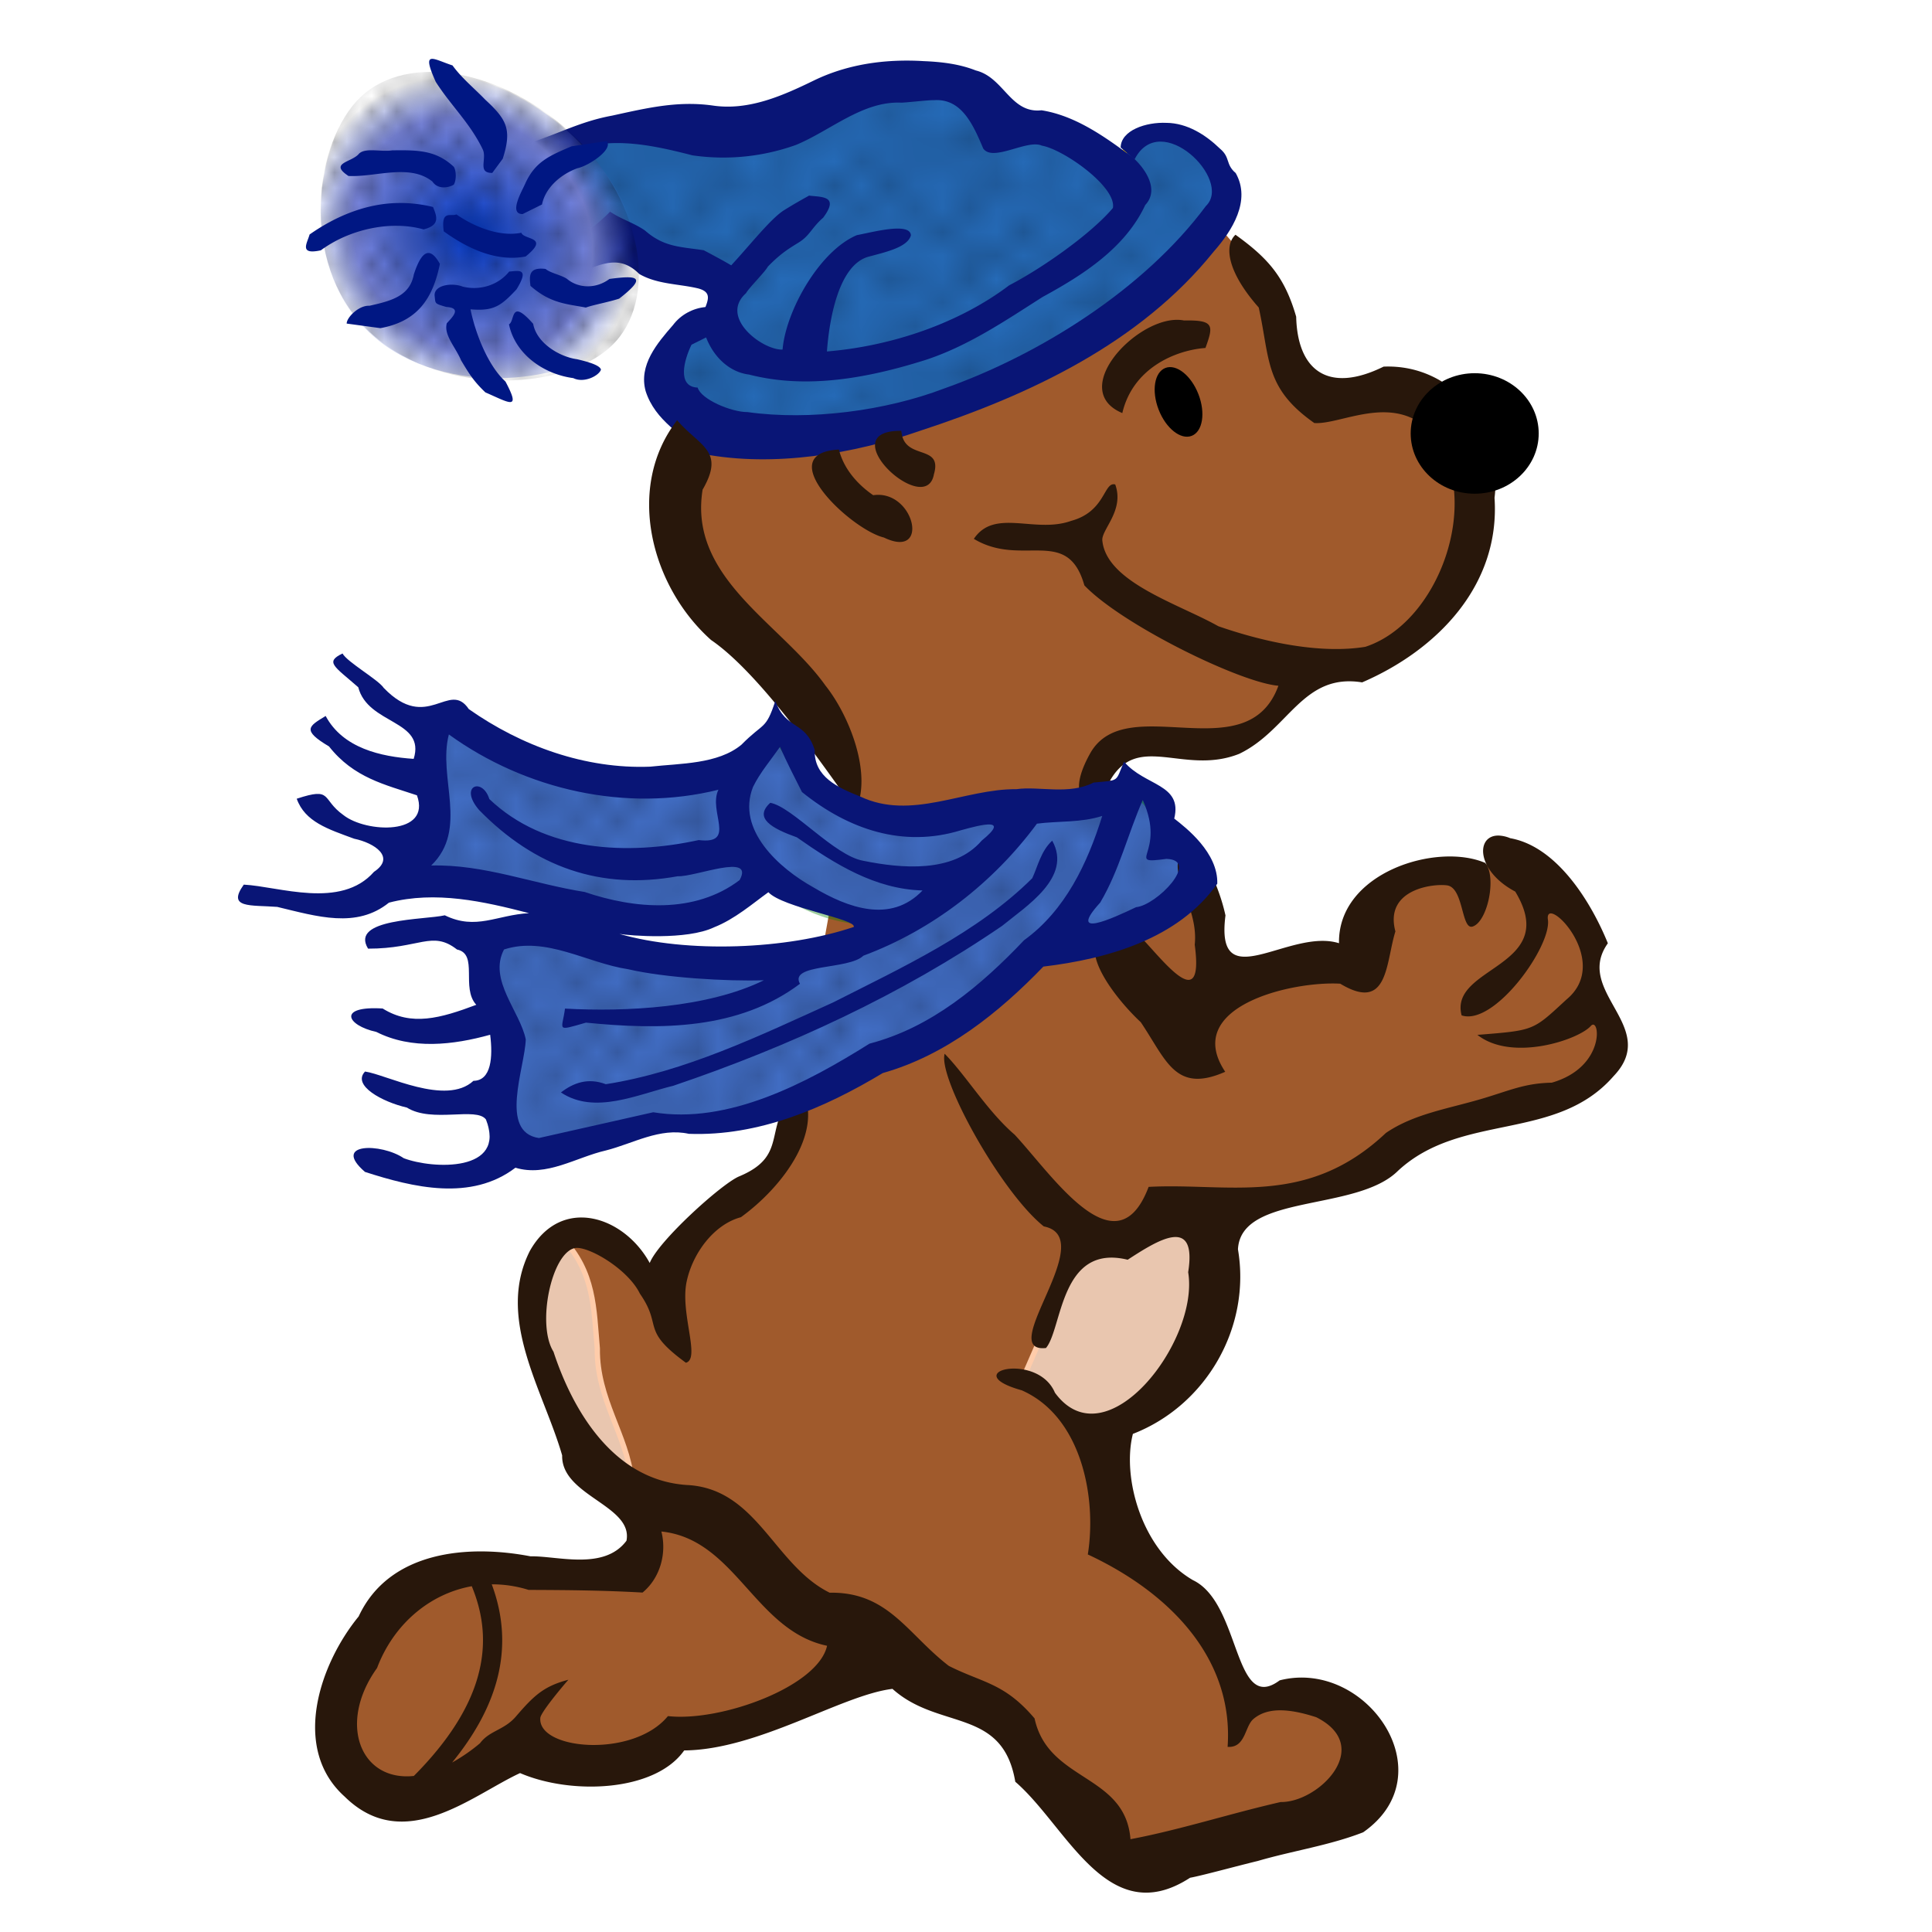 <svg xmlns="http://www.w3.org/2000/svg" xmlns:xlink="http://www.w3.org/1999/xlink" width="30mm" height="30mm" viewBox="0 0 106.299 106.299"><defs><pattern xlink:href="#a" id="f" patternTransform="matrix(.684 0 0 .84 27.637 -39.648)"/><pattern xlink:href="#a" id="d" patternTransform="matrix(1.113 0 0 1.27 27.832 -17.676)"/><pattern xlink:href="#a" id="c" patternTransform="matrix(1.484 0 0 1.289 -42.383 30.176)"/><pattern id="a" patternTransform="scale(10)" height="10" width="10" patternUnits="userSpaceOnUse"><circle r=".45" cy=".81" cx="2.567"/><circle r=".45" cy="2.33" cx="3.048"/><circle r=".45" cy="2.415" cx="4.418"/><circle r=".45" cy="3.029" cx="1.844"/><circle r=".45" cy="1.363" cx="6.08"/><circle r=".45" cy="4.413" cx="5.819"/><circle r=".45" cy="4.048" cx="4.305"/><circle r=".45" cy="3.045" cx="5.541"/><circle r=".45" cy="5.527" cx="4.785"/><circle r=".45" cy="5.184" cx="2.667"/><circle r=".45" cy="1.448" cx="7.965"/><circle r=".45" cy="5.049" cx="7.047"/><circle r=".45" cy=".895" cx="4.34"/><circle r=".45" cy=".34" cx="7.125"/><circle r=".45" cy="1.049" cx="9.553"/><circle r=".45" cy="2.689" cx="7.006"/><circle r=".45" cy="2.689" cx="8.909"/><circle r=".45" cy="4.407" cx="9.315"/><circle r=".45" cy="3.87" cx="7.82"/><circle r=".45" cy="5.948" cx="8.27"/><circle r=".45" cy="7.428" cx="7.973"/><circle r=".45" cy="8.072" cx="9.342"/><circle r=".45" cy="9.315" cx="8.206"/><circle r=".45" cy="9.475" cx="9.682"/><circle r=".45" cy="6.186" cx="9.688"/><circle r=".45" cy="6.296" cx="3.379"/><circle r=".45" cy="8.204" cx="2.871"/><circle r=".45" cy="8.719" cx="4.59"/><circle r=".45" cy="9.671" cx="3.181"/><circle r=".45" cy="7.315" cx="5.734"/><circle r=".45" cy="6.513" cx="6.707"/><circle r=".45" cy="9.67" cx="5.73"/><circle r=".45" cy="8.373" cx="6.535"/><circle r=".45" cy="7.154" cx="4.37"/><circle r=".45" cy="7.25" cx=".622"/><circle r=".45" cy="5.679" cx=".831"/><circle r=".45" cy="8.519" cx="1.257"/><circle r=".45" cy="6.877" cx="1.989"/><circle r=".45" cy="3.181" cx=".374"/><circle r=".45" cy="1.664" cx="1.166"/><circle r=".45" cy=".093" cx="1.151"/><circle r=".45" cy="10.093" cx="1.151"/><circle r=".45" cy="4.451" cx="1.302"/><circle r=".45" cy="3.763" cx="3.047"/></pattern><radialGradient xlink:href="#b" id="e" cx="27.992" cy="-7.592" fx="27.992" fy="-7.592" r="9.666" gradientTransform="matrix(.966 .043 -.038 .853 .654 -2.329)" gradientUnits="userSpaceOnUse"/><linearGradient id="b"><stop offset="0" stop-color="#0036c1"/><stop offset=".745" stop-color="#7985db"/><stop offset="1" stop-color="#596fcd" stop-opacity="0"/></linearGradient></defs><path d="M39.648 17.432c-3.022.642-3.17 2.242-3.125 3.906 2.214 2.972 5.609 3.19 9.375 2.54 5.92-1.247 11.333-3.506 16.211-6.837l5.664-5.664-1.953-3.515c-1.943-1.672-3.235-.194-4.687 1.172-3.669-3.062-4.253-1.496-6.055-1.758-.25-2.29-2.608-2.47-4.883-2.735l-9.375 2.93-8.398-.39-7.031 3.906c-.402 1.92-.597 3.717 1.562 4.101 2.323-.257 4.806-.035 6.64-1.758l4.493 1.172 1.953 1.172z" fill="#256ab7" fill-rule="evenodd" stroke="#fc0" stroke-width=".291"/><path d="M39.66 17.478c-3.021.642-3.17 2.242-3.124 3.906 2.214 2.972 5.608 3.19 9.375 2.54 5.92-1.247 11.333-3.506 16.21-6.837l5.665-5.664-1.953-3.515c-1.943-1.672-3.236-.194-4.688 1.172-3.669-3.062-4.252-1.496-6.055-1.758-.25-2.29-2.607-2.47-4.882-2.735l-9.375 2.93-8.399-.39-7.031 3.906c-.402 1.92-.596 3.717 1.562 4.101 2.323-.257 4.806-.035 6.641-1.758l4.492 1.172 1.953 1.172z" fill="url(#c)" fill-rule="evenodd" stroke="#fc0" stroke-width=".291" opacity=".349"/><path d="M38.946 22.468c-3.707 4.598-1.626 7.75.414 10.91l7.458 10.22-3.314 18.369c-.834 2.476-3.367 3.718-4.824 5.106-1.677 1.597-2.244 3.208-2.358 4.147-2.376-3.145-3.515-2.99-4.834-3.314-3 2.21-2.075 4.419-1.933 6.629 1.146 3.11 2.82 6.327 5.8 9.805l-1.795 2.21-9.391-.138c-5.609 3.575-4.383 5.572-5.663 8.148.133 2.605 1.223 4.285 4.282 4.696l5.938-3.315c2.637 1.746 5.889 1.028 9.253-.138 3.591-.232 6.768-2.21 10.358-5.386 3.658 2.259 7.978 4.435 8.84 7.043 2.528 2.3 4.762 4.453 5.11 5.663l12.843-3.867c1.343-2.963-.066-4.674-2.762-5.8l-4.005-.139c-.946-3.567-4.082-6.404-7.182-9.253l-.69-5.11c4.983-1.982 7.398-5.891 6.49-12.291 3.225-.824 6.834-.688 9.392-3.177 2.776-1.922 4.85-2.09 6.905-2.21 2.566-.952 5.564-1.719 5.663-3.728l-1.243-2.486-.553-4.558-4.419-3.314-2.072.828c-6.562-.084-4.272 3.373-5.938 5.248-1.337-1.102-4.617-.263-7.734.415-.35-2.347.21-4.352-2.9-7.734-1.621-2.782-2.883-3.05-4.144-3.315.836-1.762 2.526-2.242 4.834-1.795h3.315c2.552-1.381 3.396-2.763 4.143-4.144 2.842.621 4.587-.954 6.353-2.486 3.418-3.09 3.162-6.488 2.21-9.943l-4.42-2.624-3.729.552c-.484-1.08-1.665-2.013-1.9-3.328-.498-2.783-2.204-4.752-3.9-6.616-4.307 4.66-8.773 8.526-13.811 9.53-9.507 3.51-12.614 2.658-14.087.69z" fill="#a05a2c" fill-rule="evenodd"/><path d="M32.909 80.804c1.753-.773.159.458 1.84.619-.253-2.452-1.922-4.434-1.886-7.23-.193-2.187-.154-4.214-1.938-6.079-2.52 1.191-1.762 2.127-1.606 5.345 1.331 2.797 2.025 6.886 3.59 7.345z" fill="#e9c6af" fill-rule="evenodd" stroke="#fca" stroke-width=".291"/><path d="M25.135 39.318l-1.381.551.277 4.973-2.625 3.314 10.635 1.52-5.387 2.347 1.52 5.387c-1.056 2.22-.655 4.076-.276 5.938 2.197-.126 4.8-.658 7.733-1.52 4.147-.43 8.359-.419 12.154-3.314 4.77-1.936 7.302-4.191 9.53-6.49 2.728.318 5.735-.527 7.734-2.762 2.302-2.026-.484-2.146-.83-3.178.22-1.307-.405-2.19-1.656-2.762l-7.32 1.106-6.63.69c-3.177-.94-4.143-2.955-5.523-4.972l-3.867 2.348-5.526.553c-2.854-.954-5.708-.458-8.562-3.729zm16.988 8.838c1.968 1.057 3.352 2.464 7.043 2.487l-6.353 2.486c-4.364.082-8.832.267-11.05-1.797 4.019-.493 8.13-.894 10.36-3.176z" fill="#416dc4" fill-rule="evenodd" stroke="green" stroke-width=".291"/><path d="M24.543 39.468l-1.381.551.277 4.973-2.625 3.314 10.635 1.52-5.387 2.348 1.52 5.386c-1.056 2.22-.655 4.076-.276 5.938 2.197-.126 4.8-.658 7.733-1.52 4.147-.43 8.359-.418 12.154-3.314 4.77-1.936 7.302-4.191 9.53-6.49 2.728.318 5.735-.527 7.734-2.762 2.302-2.026-.484-2.145-.83-3.178.22-1.307-.405-2.19-1.657-2.762l-7.32 1.106-6.629.69c-3.177-.94-4.143-2.954-5.523-4.971l-3.867 2.347-5.526.553c-2.854-.954-5.708-.457-8.562-3.729zm16.988 8.838c1.968 1.057 3.352 2.464 7.043 2.487l-6.354 2.486c-4.363.082-8.831.267-11.048-1.797 4.018-.493 8.129-.894 10.359-3.176z" fill="url(#d)" fill-rule="evenodd" stroke="green" stroke-width=".291" opacity=".373"/><path style="line-height:normal;text-indent:0;text-align:start;text-decoration-line:none;text-decoration-style:solid;text-decoration-color:#000;text-transform:none;block-progression:tb;white-space:normal;isolation:auto;mix-blend-mode:normal;solid-color:#000;solid-opacity:1" d="M49.268 3.348c-1.546.067-3.072.395-4.477 1.076-1.736.845-3.61 1.681-5.594 1.38-1.92-.264-3.584.134-5.515.557-1.744.322-2.881.971-4.555 1.512-1.64 1.103-3.727 2.03-4.162 3.969-.597 1.644.438 3.787 2.326 3.806 1.728-.122 2.541-.294 4.371-.58 1.332-.473 2.373-1.13 3.51.006.987.573 2.157.539 3.224.791 1.324.335-.216 1.38.325 2.293.304 1.188 1.223 2.296 2.496 2.451 3.21.826 6.6.175 9.699-.802 2.342-.764 4.39-2.157 6.443-3.465 2.22-1.208 4.55-2.692 5.653-5.063.954-1.009-.402-2.458-.883-2.761-1.405-1.037-2.998-2.161-4.824-2.45-1.71.191-2.07-1.813-3.616-2.191-.912-.362-1.9-.474-2.875-.514a14.644 14.644 0 00-1.546-.015zm.32 2.3c.305-.005 1.49-.148 1.795-.136 1.483-.103 2.122 1.249 2.713 2.656.53.767 2.422-.519 3.222-.156 1.197.206 4.127 2.272 3.914 3.433-1.254 1.482-4.005 3.376-5.705 4.252-2.791 2.115-6.527 3.355-10.029 3.64.125-1.697.623-4.815 2.342-5.228.927-.249 2.102-.511 2.277-1.16-.033-.744-2.127-.169-2.969-.012-2.054.86-3.914 4.164-4.091 6.297-1.11.037-3.505-1.774-2.01-3.103.171-.311 1.032-1.15 1.2-1.461.735-.757 1.2-1.017 1.708-1.334.606-.378.712-.819 1.334-1.356.907-1.213-.06-1.13-.777-1.218-.033.028-.583.312-1.371.802-.73.455-1.892 1.938-2.909 3.034-.42-.25-1.084-.604-1.513-.83-1.286-.196-2.186-.168-3.223-1.079-.59-.418-1.333-.633-1.93-1.043-.846.87-2.75 2.341-4.011 2.413-.985-.108-3.736 1.865-3.33-2.045.496-1.618 3.892-3.37 5.392-3.744 2.045-.779 4.35-.271 6.483.277a11.84 11.84 0 005.691-.572c1.899-.783 3.666-2.423 5.797-2.327z" color="#000" font-weight="400" font-family="sans-serif" overflow="visible" fill="#091576" fill-rule="evenodd"/><path style="line-height:normal;text-indent:0;text-align:start;text-decoration-line:none;text-decoration-style:solid;text-decoration-color:#000;text-transform:none;block-progression:tb;white-space:normal;isolation:auto;mix-blend-mode:normal;solid-color:#000;solid-opacity:1" d="M64.182 6.76c-1.12-.054-2.508.408-2.524 1.355l.766.654c1.422-2.791 5.423 1.134 3.924 2.567-3.396 4.576-9.161 8.191-14.414 10.044-3.195 1.219-7.378 1.775-10.804 1.293-.898.006-2.57-.708-2.743-1.348-1.148-.046-.757-1.502-.34-2.36l2.642-1.313c-.96-1.18-2.797-.92-3.658.23-.868.998-1.907 2.208-1.506 3.643.523 1.629 2.03 2.413 3.196 3.459 3.86.723 8.212.002 11.913-1.285 6.025-1.972 12.093-4.814 16.15-9.863 1.005-1.137 2.061-2.796 1.206-4.312-.579-.495-.28-.849-.86-1.339-.795-.77-1.807-1.412-2.948-1.426z" color="#000" font-weight="400" font-family="sans-serif" overflow="visible" fill="#091576" fill-rule="evenodd"/><path d="M56.25 75.928c1.69.902 3.093 1.996 4.004 3.418 1.773-1.711 4.512-2.381 6.055-4.785 1.602-1.503 1.408-4.402.683-7.715-1.817.032-4.205.408-7.324 1.22z" fill="#e9c6af" fill-rule="evenodd" stroke="#fca" stroke-width=".291"/><path style="line-height:normal;text-indent:0;text-align:start;text-decoration-line:none;text-decoration-style:solid;text-decoration-color:#000;text-transform:none;block-progression:tb;white-space:normal;isolation:auto;mix-blend-mode:normal;solid-color:#000;solid-opacity:1" d="M67.977 12.916c-.641.594-.451 2.05 1.279 4.004.634 2.873.313 4.424 3.057 6.355 1.522.112 4.537-1.811 6.638.739 2.594 3.626.212 10.254-3.83 11.574-2.41.392-5.423-.209-8.088-1.133-2.179-1.23-6.163-2.418-6.383-4.719-.057-.598 1.228-1.652.71-3.08-.641-.173-.524 1.487-2.419 2-1.998.721-4.212-.715-5.36.992 2.651 1.597 5.15-.733 6.081 2.559 2.06 2.158 8.575 5.353 10.676 5.523-1.715 4.701-8.292.255-10.32 3.655-1.016 1.78-.834 2.856.486 2.963 1.429-4.81 4.232-1.504 7.676-2.871 2.728-1.31 3.484-4.462 6.765-3.932 4.1-1.768 7.607-5.32 7.284-10.156.484-3.84-2.26-7.375-6.104-7.217-3.06 1.51-4.74.199-4.809-2.746-.624-2.162-1.522-3.205-3.34-4.51zm-3.291 4.682c-2.383.081-5.855 3.904-2.936 5.13.578-2.475 2.92-3.46 4.574-3.583.454-1.248.481-1.544-1.18-1.512-.146-.03-.3-.04-.458-.035zm-27.432 5.525c-2.863 3.695-1.439 9.14 1.869 12.09 2.809 1.916 6.49 7.38 7.95 9.388.953-2.043-.377-5.28-1.655-6.88-2.433-3.424-7.552-5.899-6.76-10.782 1.248-2.153-.15-2.367-1.404-3.816zm12.338.582c-3.933-.048 1.338 4.85 1.79 2.399.508-1.725-1.666-.716-1.79-2.399zm-3.436 1.03c-3.786.204.654 4.402 2.48 4.841 2.564 1.24 1.677-2.66-.591-2.33-.876-.6-1.625-1.461-1.889-2.512zm36.309 21.238c-1.28-.034-1.267 1.933.904 3.082 2.53 4.18-3.664 4.089-2.951 6.812 1.806.6 4.956-3.808 4.748-5.267-.213-1.5 3.601 2.267 1.018 4.396-1.865 1.722-1.739 1.69-4.897 1.943 1.893 1.493 5.55.28 6.24-.49.5-.558.847 2.259-2.148 3.12-1.523.032-2.32.438-3.908.904-1.87.548-3.686.82-5.217 1.861-4.356 4.114-8.682 2.729-13.057 2.969-1.779 4.708-5.291-.64-7.369-2.871-1.506-1.296-2.673-3.254-3.853-4.455-.38 1.325 3.095 7.614 5.455 9.5 3.126.615-2.699 6.987.119 6.691.905-1.06.771-5.767 4.496-4.857 1.69-1.099 3.825-2.438 3.328.685.629 3.783-4.518 10.474-7.332 6.629-.955-2.277-5.446-1.141-1.822-.129 3.293 1.451 4.132 5.905 3.633 9.03 4.683 2.187 8.025 5.851 7.691 10.587.993.064.936-1.12 1.418-1.531.76-.646 1.919-.6 3.46-.1 3.214 1.613.117 4.703-1.96 4.666-2.767.63-5.517 1.526-8.262 2.045-.284-3.611-4.525-3.145-5.277-6.646-1.669-1.966-2.845-1.942-4.719-2.89-2.287-1.76-3.332-4.08-6.555-4.026-3.025-1.497-3.967-5.636-7.718-5.918-4.174-.189-6.431-4.15-7.477-7.342-.929-1.47-.127-5.384 1.156-5.697.676-.165 2.923 1.114 3.6 2.506 1.27 1.824.011 1.96 2.53 3.799.814-.218-.32-2.705.036-4.444.322-1.565 1.498-3.165 2.99-3.564 2.333-1.692 4.652-4.809 3.296-7.159-2.316 2.043-.46 3.7-3.409 4.92-.978.425-4.431 3.552-4.904 4.758-1.42-2.593-4.872-3.72-6.594-.666-1.885 3.728.744 7.676 1.776 11.252-.052 2.228 3.916 2.75 3.539 4.695-1.233 1.654-3.805.827-5.282.858-3.437-.662-7.776-.3-9.453 3.307-2.166 2.646-3.718 7.27-.77 9.914 3.272 3.221 6.996-.07 9.65-1.295 2.826 1.217 7.43 1.032 9.03-1.246 4.068-.033 8.679-3.055 11.46-3.387 2.553 2.295 6.061 1.004 6.757 5.11 2.847 2.452 5.068 8.233 9.618 5.282.64-.114 2.584-.648 3.724-.923 1.917-.56 3.958-.858 5.799-1.578 4.598-3.21.16-9.577-4.594-8.36-2.551 1.9-2.116-4.248-4.773-5.514-2.848-1.66-3.907-5.678-3.303-8.046 4.046-1.572 6.509-5.88 5.781-10.155.158-3.087 6.517-2.045 8.805-4.32 3.485-3.233 8.713-1.578 11.871-5.219 2.574-2.708-2.224-4.632-.324-7.3-.894-2.208-2.773-5.324-5.375-5.782a1.802 1.802 0 00-.625-.144zm-16.744.367c-2.214 1.174.278 3.122.013 5.64.619 4.581-2.556-.352-3.496-.884-3.954-.124-1.13 3.603.526 5.144 1.415 2.094 1.895 3.94 4.648 2.73-2.39-3.58 3.64-5.002 6.328-4.847 2.656 1.6 2.495-1.142 3.035-2.877-.627-2.34 2.124-2.644 2.852-2.531.911.141.771 2.457 1.394 2.264.828-.257 1.34-2.733.696-3.501-2.668-1.147-8.114.531-8.045 4.418-2.732-.86-6.835 3.052-6.246-1.529-.314-1.436-.957-2.771-1.705-4.027zM36.389 84.264c4.073.419 5.141 5.453 9.117 6.287-.501 2.26-5.87 4.197-8.756 3.869-1.908 2.328-7.178 1.87-7.021.098.026-.301 1.179-1.682 1.544-2.098-1.352.356-1.889.86-2.894 2.03-.642.745-1.451.766-1.967 1.462a9.832 9.832 0 01-1.537 1.063c1.226-1.502 2.033-2.982 2.441-4.45.511-1.833.385-3.633-.26-5.355a6.68 6.68 0 012.028.307c2.18.008 4.15.025 6.27.146.97-.803 1.34-2.158 1.035-3.36zm-10.432 3.01c.67 1.622.814 3.25.336 4.966-.48 1.725-1.611 3.55-3.523 5.473-2.934.313-4.214-2.886-2.024-5.94.909-2.408 2.892-4.083 5.211-4.5z" color="#000" font-weight="400" font-family="sans-serif" overflow="visible" fill="#28170b" fill-rule="evenodd"/><path style="line-height:normal;text-indent:0;text-align:start;text-decoration-line:none;text-decoration-style:solid;text-decoration-color:#000;text-transform:none;block-progression:tb;white-space:normal;isolation:auto;mix-blend-mode:normal;solid-color:#000;solid-opacity:1" d="M18.846 35.955c-.992.475-.438.713.865 1.858.536 2.065 3.721 1.79 3.05 3.94-1.806-.121-3.894-.585-4.843-2.36-.93.566-1.334.772.186 1.677 1.364 1.73 3.079 2.098 4.837 2.688.8 2.212-2.791 2.078-4.045 1.088-1.244-.887-.566-1.56-2.57-.9.454 1.273 1.725 1.672 3.16 2.2 1.128.234 2.298 1.02 1.091 1.822-1.828 2.079-5.23.803-7.164.704-.945 1.319.377 1.114 1.84 1.225 2.205.529 4.357 1.205 6.147-.233 2.558-.665 5.21-.07 7.707.578-1.774.096-2.914.958-4.634.118-1.11.256-5.247.162-4.222 1.835 2.842.003 3.527-1.022 4.893.047 1.197.25.201 2.106 1.061 3.043-1.97.74-3.567 1.194-5.15.203-2.505-.157-1.991.93-.35 1.288 1.954.989 4.228.72 6.264.156.154 1.222.066 2.526-.92 2.535-1.507 1.401-4.806-.349-5.964-.511-.733.763.955 1.675 2.3 1.982 1.384.869 3.828-.056 4.352.657 1.152 2.908-2.929 2.737-4.522 2.13-1.234-.84-3.999-.857-2.133.754 2.656.858 5.841 1.626 8.277-.231 1.722.52 3.333-.573 4.978-.95 1.512-.384 2.96-1.268 4.564-.915 3.828.143 7.454-1.407 10.671-3.344 3.481-.984 6.384-3.316 8.834-5.857 3.521-.421 7.42-1.518 9.569-4.56.052-1.71-1.724-3.082-2.368-3.584.47-1.921-1.627-1.782-2.76-3.132-.497 1.121-.194 1.015-1.677 1.15-1.355.698-3.007.187-4.24.364-2.88-.026-5.781 1.746-8.61.4-1.206-.48-2.545-1.075-2.493-2.552-.515-1.64-1.588-1.084-2.167-2.706-.532 1.626-.628 1.155-1.868 2.414-1.298 1.073-3.349 1.022-5.018 1.206-3.571.14-7.082-1.133-9.981-3.168-1.089-1.624-2.273 1.33-4.68-1.165-.296-.452-2.01-1.42-2.267-1.894zm5.851 4.455c4.222 3.052 9.748 4.305 14.832 3.041-.585 1.19 1.03 3.027-1.085 2.77-3.914.852-8.47.656-11.52-2.257-.386-1.23-1.703-.717-.56.607 3.078 3.147 6.694 4.41 10.926 3.64.957.048 4.248-1.316 3.403.212-2.462 1.868-5.764 1.596-8.525.653-2.82-.444-5.551-1.532-8.443-1.455 2.076-2.01.35-4.84.972-7.21zm18.217.686c.377.843.808 1.691 1.211 2.483 2.557 2.066 5.566 3.078 8.74 2.104 1.162-.325 2.732-.716 1.149.566-1.556 1.816-4.457 1.529-6.517 1.111-1.598-.28-3.889-2.965-5.116-3.19-.925.84.079 1.406 1.463 1.901 2.135 1.495 4.307 2.848 6.914 2.923-1.75 1.834-4.112.954-6.005-.172-1.868-1.036-4.259-3.161-3.321-5.525.39-.798.977-1.477 1.482-2.201zm19.961 2.922c1.337 2.982-1.085 3.556 1.303 3.238 1.876.062-.53 2.548-1.67 2.657-1.3.62-3.826 1.784-1.974-.254 1.047-1.762 1.521-3.778 2.341-5.641zm-2.23.875c-.81 2.603-2.033 5.2-4.3 6.837-2.369 2.495-5.1 4.803-8.505 5.692-3.44 2.157-7.768 4.457-11.899 3.775l-6.29 1.418c-2.213-.326-.771-3.865-.723-5.427-.314-1.55-2.075-3.27-1.197-4.947 2.314-.746 4.564.747 6.829 1.086 1.997.467 5.414.675 7.47.607-3.105 1.524-7.611 1.743-10.944 1.56-.158 1.203-.537 1.257 1.155.772 4.11.408 8.394.399 11.773-2.137-.616-1.118 2.677-.758 3.49-1.546 3.8-1.415 7.14-4.004 9.549-7.265 1.194-.153 2.434-.047 3.592-.425zm-2.752 1.36c-.623.573-.788 1.403-1.098 2.067-3.03 3.014-7.198 4.927-10.966 6.838-3.989 1.808-8.137 3.815-12.497 4.495-.993-.373-1.786-.071-2.47.454 1.861 1.24 4.221.105 6.187-.369 6.357-2.154 12.537-5 18.088-8.796 1.31-1.075 3.88-2.671 2.756-4.688zM42.277 49.09c.786.848 4.848 1.474 4.7 1.91-3.7 1.254-9.177 1.452-12.896.384.558.096 3.701.356 5.202-.362 1.141-.446 2.145-1.322 2.994-1.932z" color="#000" font-weight="400" font-family="sans-serif" overflow="visible" fill="#091576" fill-rule="evenodd"/><ellipse style="marker:none" cx="-289.938" cy="926.026" rx="1.174" ry="2.003" transform="rotate(-21.217 -2525.576 -473.031)" color="#000" overflow="visible"/><ellipse transform="translate(0 -946.063)" style="marker:none" cx="81.138" cy="969.912" rx="3.522" ry="3.315" color="#000" overflow="visible"/><path transform="matrix(.747 .664 -.672 .74 0 0)" style="marker:none" d="M37.658-8.824c0 3.61-4.723 9.002-10.062 9.002-5.338 0-9.27-5.392-9.27-9.002 0-3.61 4.328-6.537 9.666-6.537s9.666 2.926 9.666 6.537z" color="#000" overflow="visible" fill="url(#e)"/><path style="marker:none" d="M33.862 18.809c-2.426 2.673-9.386 3.137-13.376-.41-3.99-3.545-3.305-10.15-.878-12.822 2.426-2.673 7.628-1.966 11.619 1.58 3.99 3.546 5.062 8.978 2.635 11.652z" color="#000" overflow="visible" opacity=".456" fill="url(#f)"/><path style="line-height:normal;text-indent:0;text-align:start;text-decoration-line:none;text-decoration-style:solid;text-decoration-color:#000;text-transform:none;block-progression:tb;white-space:normal;isolation:auto;mix-blend-mode:normal;solid-color:#000;solid-opacity:1" d="M24.898 3.6c-1.098-.36-1.725-.89-.923.904.865 1.346 1.865 2.239 2.574 3.691.278.538-.317 1.323.535 1.32l.576-.78c.522-1.623.214-2.165-.962-3.251-.602-.626-1.289-1.177-1.8-1.884zm6.551 4.45c-1.179.504-2.005.83-2.554 2.06-.195.438-.915 1.67-.141 1.668l1.066-.528c.191-.943 1.057-1.671 1.948-1.993.62-.132 1.993-1.034 1.614-1.494zm-9.861.221c-.62.102-1.464-.166-1.834.183-.377.48-1.683.502-.582 1.228 1.471.08 3.367-.7 4.62.307.301.455.9.343 1.177.17.142-.244.143-.74.003-.977-.994-.94-2.041-.925-3.384-.91zm.353 2.899c-1.773.015-3.473.724-4.908 1.732-.125.471-.608 1.138.621.87 1.516-1.124 3.786-1.673 5.655-1.15.946-.24.71-.741.517-1.233a7.545 7.545 0 00-1.885-.22zm3.17.627c-.306.143-.863-.277-.695.933 1.293.928 2.869 1.692 4.502 1.383 1.373-1.106-.099-.899-.234-1.308-1.206.25-2.632-.35-3.573-1.008zm-2.341 3.3c-.22 1.172-1.188 1.449-2.444 1.726-.581-.034-1.255.645-1.251.98l1.853.252c2.018-.366 2.88-1.59 3.275-3.534-.478-.865-.956-.897-1.433.577zm7.246-.3c-.96-.117-.886.412-.83.93 1.115.99 2.06 1 3.046 1.195.381-.142 1.232-.295 1.834-.49 1.566-1.216 1.008-1.294-.535-1.084-.73.546-1.684.532-2.327.003-.309-.22-.895-.314-1.188-.554zm-2 .144c-.61.761-1.622 1.058-2.559.829-.587-.232-1.592-.093-1.544.507.054.44-.025.417.642.612.85.05.37.529.027.898-.176.646.487 1.317.786 2.037.438.727.676 1.134 1.338 1.765 1.346.584 1.968 1.03 1.106-.595-.978-.886-1.665-2.69-1.925-3.976 1.275.109 1.672-.178 2.527-1.092.76-1.22.093-1.016-.398-.985zm1.318 2.875c-1.277-1.449-.983-.15-1.33.028.346 1.66 1.928 2.747 3.54 2.96.587.293 1.406-.127 1.52-.462-.04-.285-.994-.5-1.308-.576-.961-.128-2.225-.88-2.422-1.95z" color="#000" font-weight="400" font-family="sans-serif" overflow="visible" fill="#001783" fill-rule="evenodd"/></svg>